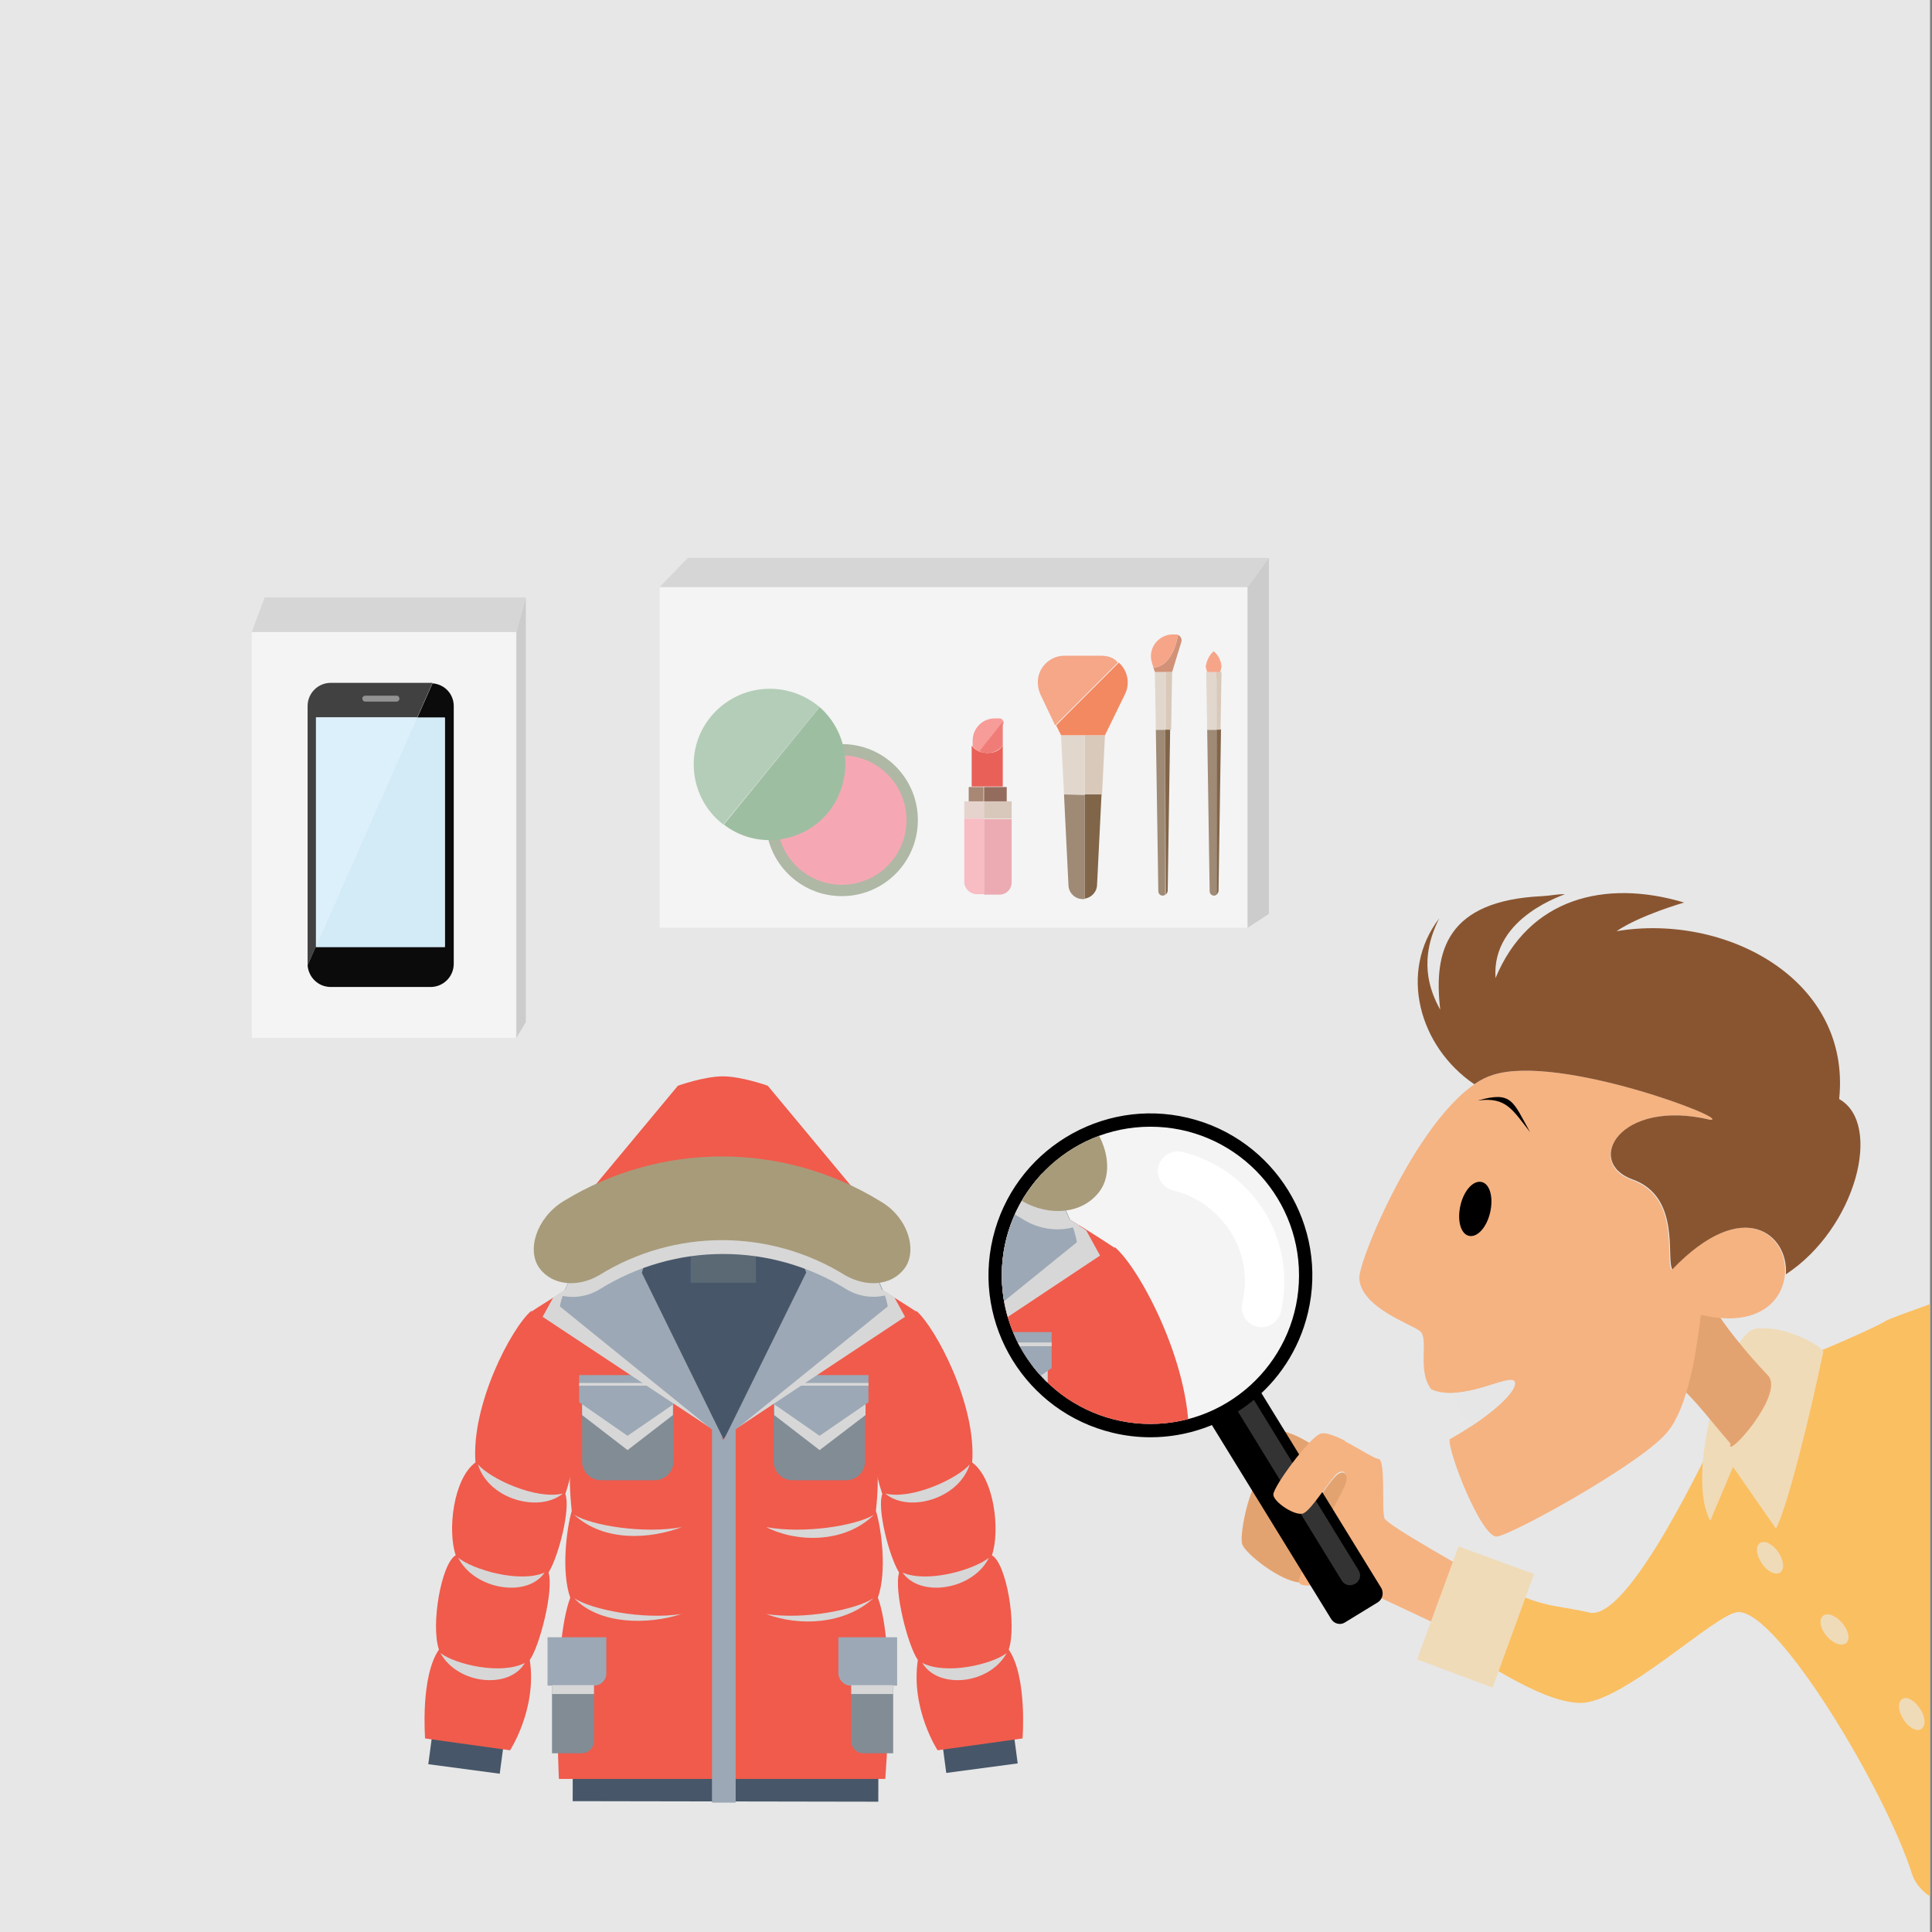 <?xml version="1.0" encoding="utf-8"?>
<!-- Generator: Adobe Illustrator 22.1.0, SVG Export Plug-In . SVG Version: 6.00 Build 0)  -->
<svg version="1.1" id="Layer_1" xmlns="http://www.w3.org/2000/svg" xmlns:xlink="http://www.w3.org/1999/xlink" x="0px" y="0px"
	 viewBox="0 0 391.3 391.3" style="enable-background:new 0 0 391.3 391.3;" xml:space="preserve">
<rect x="0" y="0" width="391.3" height="391.3" fill="#808080" stroke="none"/>
<style type="text/css">
	.st0{fill:#E7E7E7;}
	.st1{clip-path:url(#SVGID_2_);}
	.st2{fill-rule:evenodd;clip-rule:evenodd;fill:#FABF61;}
	.st3{fill-rule:evenodd;clip-rule:evenodd;fill:#F5B382;}
	.st4{fill-rule:evenodd;clip-rule:evenodd;fill:#E3A370;}
	.st5{fill-rule:evenodd;clip-rule:evenodd;fill:#F0DBB8;}
	.st6{fill-rule:evenodd;clip-rule:evenodd;fill:#E6E6E6;}
	.st7{fill-rule:evenodd;clip-rule:evenodd;}
	.st8{fill-rule:evenodd;clip-rule:evenodd;fill:#895531;}
	.st9{fill:#333333;}
	.st10{fill:#FFFFFF;}
	.st11{fill:#F4F4F4;}
	.st12{fill:#F5B382;}
	.st13{fill:#475769;}
	.st14{fill:#F05B4C;}
	.st15{fill:#9CA8B5;}
	.st16{fill:#D7D7D7;}
	.st17{fill:#828C95;}
	.st18{fill:#5B6975;}
	.st19{fill:#A89B7A;}
	.st20{fill:#D6D6D6;}
	.st21{fill:#CCCCCC;}
	.st22{fill:#AEB8A5;}
	.st23{fill:#F5A8B3;}
	.st24{fill:#9EBEA2;}
	.st25{fill:#B4CDB8;}
	.st26{fill:#F8BCC3;}
	.st27{fill:#ECABB3;}
	.st28{fill:#E7D3CE;}
	.st29{fill:#D8C8BB;}
	.st30{fill:#946C5E;}
	.st31{fill:#A88774;}
	.st32{fill:#E96058;}
	.st33{fill:#F79C98;}
	.st34{fill:#F07C78;}
	.st35{fill:#D9C9BA;}
	.st36{fill:#E1D7CD;}
	.st37{fill:#9F8A75;}
	.st38{fill:#816549;}
	.st39{fill:#F5A788;}
	.st40{fill:#F38961;}
	.st41{fill:#D19278;}
	.st42{fill:#F7A588;}
	.st43{fill:#414141;}
	.st44{fill:#DBF0FA;}
	.st45{fill:#0B0B0B;}
	.st46{fill:#D2EBF7;}
	.st47{fill:#929292;}
	.st48{clip-path:url(#SVGID_4_);}
</style>
<rect x="-0.4" y="0" class="st0" width="391.3" height="391.3"/>
<g>
	<defs>
		<rect id="SVGID_1_" x="-0.4" y="0" width="391.3" height="391.3"/>
	</defs>
	<clipPath id="SVGID_2_">
		<use xlink:href="#SVGID_1_"  style="overflow:visible;"/>
	</clipPath>
	<g class="st1">
		<path class="st2" d="M413.5,287.9c2,8.5,28.9,55.8,36.6,85c-21.5,16.2-58.7,19.8-62.9,6.5c-5.3-16.7-27-53-35.1-52.9
			c-4.4,0-23.5,18.7-32.2,18.4c-8.6-0.2-21.6-10.2-28-13c-0.3,1.6,1.9-9.8,5.8-11.7c0.5-2.3,0.2-0.7,1.6-1.3
			c13.4,7.3,14.5,5.8,22.6,7.7c8.1,1.9,24.4-33.5,26.9-38.4c0.8-3.2,11.1-13.7,14-12.4c4.3-1.3,17.6-7.2,19-8.2
			c1.5-1,17.6-6.1,20.4-8.2c2.8-2.1,28.2-22.6,37.2-21.3c9,1.3,28.2,25.8,24,24.4c-0.9,0.3-6.4,5.1-10,6.7
			c-6.8-6.6-12.1-6.8-18.5-6.7C428.6,262.6,411.5,279.4,413.5,287.9L413.5,287.9z"/>
		<path class="st3" d="M298.7,333.1c5,1,8.3-12.1,2.8-12.7c-2.8-1.6-20.5-11.4-21.1-12.9c-0.6-1.5,0.3-11.9-1.2-12
			c-1.6-0.2-9.4-6-11.9-5c-2.4,1-9.5,10.7-9.5,12.3c0,1.5,4.5,4.5,6.1,3.8c1.6-0.7,5.1-6.4,6.6-7.9c1.6-1.5,2.9-0.3,1.6,2.4
			c-1.3,2.7-7.7,14.5-9,18.3c-1.3,3.9,8.2-0.3,11.7,1.8c3.5,2.1,17.3,7.9,24.2,11.9C298.8,333.1,298.4,332.9,298.7,333.1
			L298.7,333.1z"/>
		<path class="st4" d="M265.3,292.3c-2.9-1.8-6-3-8.2-2.6c-3.4,0.7-4.1,4.5-3.5,6c0.6,1.5,2,2.2,2.7,2.3c-3,1.2-5.4,12.8-4.7,14.8
			c0.7,1.9,7.5,7.3,11.5,7.7c-0.1-0.2,0-0.5,0.1-0.9c1.3-3.9,7.7-15.6,9-18.3c1.3-2.7,0-3.9-1.6-2.4c-1.6,1.5-5.1,7.2-6.6,7.9
			c-1.6,0.7-6-2.3-6.1-3.8C257.8,301.7,262.2,295.4,265.3,292.3L265.3,292.3z"/>
		<path class="st3" d="M471.9,302.4c2.1,2.7,4.6,4.9,6.7,5.3c3.5,0.6,5.4-2.8,5.4-4.4c0-1.6-1.1-2.8-1.7-3.1
			c3.3-0.1,9.5-10.1,9.6-12.3c0.2-10.7-17.4-14.4-18.8-16.2c-2.6-3.2-13.5-13.4-18.5-19.7c0.2,0.3,0.5,0.6,0.3,0.3
			c-4.3-2.6-12,8.4-7,10.9c2,2.5,15.2,17.8,15.3,19.4c0,1.6-4.5,11-3,11.7c1.4,0.7,6.8,8.9,9.4,8.8
			C469.9,303.2,470.8,302.9,471.9,302.4L471.9,302.4z"/>
		<polygon class="st5" points="445.4,268.7 463.5,252.3 474.4,264.4 456.3,280.7 445.4,268.7 		"/>
		<polygon class="st5" points="287,336.1 295.4,313.2 310.7,318.8 302.3,341.8 287,336.1 		"/>
		<path class="st5" d="M355.7,269.1c6-0.7,12.9,3.4,13.6,4.6c-2.7,13-7.3,31.6-9.6,35.9l-8.7-12.5l-4.6,10.9
			C341.1,298.5,349.7,269.8,355.7,269.1L355.7,269.1z"/>
		<path class="st4" d="M337.1,278.1c5.8,4.6,8.1,8.2,13.4,14.3c-1.2,3.6,11.1-10,7.6-13.8c-3.8-4-9.4-10.4-13-17.1
			c-1.3-0.1-2.7-0.3-4.2-0.6C340.5,263.2,339.6,271.8,337.1,278.1L337.1,278.1z"/>
		<path class="st5" d="M360.2,314.4c1.1,1.7,1.3,3.5,0.3,4.1c-0.9,0.6-2.6-0.2-3.7-1.9c-1.1-1.7-1.3-3.5-0.3-4.1
			C357.5,311.9,359.1,312.8,360.2,314.4L360.2,314.4z"/>
		<path class="st5" d="M373.1,328.7c1.3,1.5,1.7,3.3,0.8,4.1c-0.9,0.7-2.6,0.1-3.9-1.4c-1.3-1.5-1.7-3.3-0.8-4.1
			C370.1,326.5,371.8,327.2,373.1,328.7L373.1,328.7z"/>
		<path class="st5" d="M388.9,346.1c1.1,1.7,1.2,3.5,0.2,4.1c-0.9,0.6-2.6-0.3-3.6-2c-1.1-1.7-1.2-3.5-0.2-4.1
			C386.2,343.5,387.8,344.4,388.9,346.1L388.9,346.1z"/>
		<path class="st3" d="M346.4,226.8c4.8,0.1-30.4-13.4-44-9.1c-13.5,4.3-27.4,37.6-27.1,41.3c0.5,5.9,10.4,9.1,12.3,10.6
			s-0.7,8,2.3,11.8c6.3,2.7,15.5-3.1,16.7-1.6c1.3,1.4-4.2,6.8-13,11.7c-0.4,2.5,6.5,20.1,9.6,19.7c3.2-0.4,30-15.2,34.7-21.4
			c4.8-6.1,6.1-20.3,6.6-23.5c27.7,6.6,18.7-34.9-6-9.1c-1.3-2.3,1.9-14.7-8-18.2C320.8,235.5,328,222.4,346.4,226.8L346.4,226.8z"
			/>
		<path class="st6" d="M294.3,282.1c0.7,2.3,2.1,4.7,3.6,6.8c6.2-4.1,9.8-8,8.8-9.2C305.7,278.6,299.9,281.9,294.3,282.1
			L294.3,282.1z"/>
		<path class="st7" d="M300.1,239.4c1.7,0.4,2.4,3.2,1.7,6.2s-2.6,5.1-4.3,4.7c-1.7-0.4-2.4-3.2-1.7-6.2
			C296.5,241.1,298.4,239,300.1,239.4L300.1,239.4z"/>
		<path class="st7" d="M299.3,222.9c7-2,7.1,0.2,10.6,6.4C306.3,224.7,305,222.1,299.3,222.9L299.3,222.9z"/>
		<path class="st8" d="M361.7,258.1c14.2-9.3,19.7-30.5,10.8-35.5c2.5-24.3-23.1-37.7-45.1-34c4.9-3.3,13.7-5.8,13.7-5.8
			c-16-4.8-31.5-0.9-38.2,15.3c-0.9-12.6,14.6-17,14-17c-1.7,0-2.7,0.3-4.5,0.4c-19.4,0.9-22.1,11.1-20.7,23
			c-2.4-4.3-4.3-10.4-0.2-18.5c-8.3,10.8-4.1,26,7.1,33.6c1.3-0.9,2.5-1.5,3.8-1.9c13.5-4.3,48.7,9.2,44,9.1
			c-18.4-4.4-25.6,8.6-15.7,12.1c9.8,3.5,6.7,16,8,18.2C353.2,242,362.3,250.2,361.7,258.1L361.7,258.1z"/>
		<path d="M279.1,324.5l-6.7,4.1c-0.9,0.6-2.2,0.3-2.8-0.7l-30.5-49.6c-0.6-0.9-0.3-2.2,0.7-2.8l6.7-4.1c0.9-0.6,2.2-0.3,2.8,0.7
			l30.5,49.6C280.3,322.7,280,323.9,279.1,324.5z"/>
		<path class="st9" d="M274.6,320.7l-0.2,0.1c-0.9,0.5-2,0.3-2.6-0.6l-26.6-43.3c-0.5-0.9-0.3-2,0.6-2.6l0.2-0.1
			c0.9-0.5,2-0.3,2.6,0.6l26.6,43.3C275.7,319,275.5,320.1,274.6,320.7z"/>
		<g>
			<circle class="st10" cx="233" cy="258.3" r="30.8"/>
			<path d="M233,291.1c-2.5,0-5.1-0.3-7.6-0.9c-17.6-4.2-28.5-21.9-24.3-39.5c4.2-17.6,21.9-28.5,39.5-24.3
				c17.6,4.2,28.5,21.9,24.3,39.5C261.3,281,247.8,291.1,233,291.1z M232.9,229.5c-5.3,0-10.4,1.5-15,4.3
				c-6.6,4-11.1,10.4-12.9,17.9c-1.8,7.5-0.5,15.2,3.5,21.8c4,6.6,10.4,11.1,17.9,12.9c15.4,3.7,31-5.9,34.7-21.3
				c1.8-7.5,0.5-15.2-3.5-21.8c-4-6.6-10.4-11.1-17.9-12.9C237.4,229.7,235.2,229.5,232.9,229.5z"/>
		</g>
		<circle class="st11" cx="233" cy="258.3" r="30.1"/>
		<path class="st10" d="M255.5,268.8c-0.3,0-0.6,0-0.9-0.1c-2.1-0.5-3.5-2.7-3-4.8c1.2-4.9,0.4-10-2.3-14.3
			c-2.7-4.3-6.8-7.3-11.7-8.5c-2.1-0.5-3.5-2.7-3-4.8c0.5-2.1,2.7-3.5,4.8-3c7,1.7,12.9,6,16.7,12.1c3.8,6.1,4.9,13.4,3.3,20.4
			C258.9,267.6,257.3,268.8,255.5,268.8z"/>
		<g>
			<path class="st12" d="M272.4,291.8c-2-1-4-1.8-5-1.4c-2.4,1-9.5,10.7-9.5,12.3c0,1.5,4.5,4.5,6.1,3.8c1.6-0.7,5.1-6.4,6.6-7.9
				c0.4-0.4,0.8-0.6,1.1-0.6c0-0.1,0.1-0.2,0.1-0.3C272.3,295.7,272.5,293.7,272.4,291.8z"/>
		</g>
		<g>
			<g id="Layer_1_9_">
				
					<rect x="144.2" y="331.1" transform="matrix(1.745293e-03 -1 1 1.745293e-03 -215.363 508.424)" class="st13" width="5.6" height="61.9"/>
				<path class="st14" d="M177.4,306c0.4-3.5,0.5-7,0.2-10.5l7.9-29.9c0,0-25.9-17.4-38.9-17.4s-38.9,17.4-38.9,17.4l7.9,29.9
					c-0.3,3.5-0.2,7,0.2,10.5c-1,3.4-2.2,12.2-0.3,17.6c-3.7,9.8-2.3,36.7-2.3,36.7h66.1c0,0,2.2-26.9-1.5-36.7
					C179.7,318.2,178.5,309.5,177.4,306z"/>
				
					<rect x="91.6" y="348.2" transform="matrix(0.132 -0.991 0.991 0.132 -270.413 402.131)" class="st13" width="5.6" height="14.6"/>
				
					<rect x="191.3" y="352.6" transform="matrix(0.991 -0.132 0.132 0.991 -45.208 29.358)" class="st13" width="14.6" height="5.6"/>
				<polygon class="st15" points="144.2,288.7 146.5,291.6 149,288.7 149,365.1 144.2,365.1 				"/>
				<path class="st14" d="M107.6,265.5c-4,3.4-12.2,19-11.3,30.7c-4.5,3.3-5.7,13.8-4,18.8c-2.9,1.6-5.1,14.1-3.4,19.1
					c-3.8,5.5-2.8,18-2.8,18l17.2,2.4c0,0,5.5-8.4,4-18.3c2-2.8,4.9-14.1,3.8-17.7c2.1-3.4,4.5-13.1,3.4-15.9
					c1.6-4.9,1.4-6.5,1.4-6.5S118.8,278.9,107.6,265.5z"/>
				<path class="st16" d="M89.2,334.8c3,2.3,12.3,4.5,17.1,2C103.2,342.2,92.7,341.2,89.2,334.8z"/>
				<path class="st17" d="M131.3,279.6h-13.4V296c0,2.1,1.7,3.8,3.8,3.8h10.9c2.1,0,3.8-1.7,3.8-3.8v-16.4H131.3z"/>
				<polygon class="st15" points="128.1,278.5 117.3,278.5 117.3,280.7 128.1,280.7 137,280.7 137,278.5 				"/>
				<polygon class="st16" points="128.1,280.1 117.3,280.1 117.3,280.7 128.1,280.7 137,280.7 137,280.1 				"/>
				<polygon class="st16" points="117.9,284.4 117.9,286.6 127.1,293.7 136.3,286.6 136.3,284.4 127.5,281.1 				"/>
				<polygon class="st15" points="128.1,280.7 117.3,280.7 117.3,284 127.1,290.8 137,284 137,280.7 				"/>
				<path class="st17" d="M161.8,279.6h13.4V296c0,2.1-1.7,3.8-3.8,3.8h-10.9c-2.1,0-3.8-1.7-3.8-3.8v-16.4H161.8z"/>
				<polygon class="st15" points="165.1,278.5 175.9,278.5 175.9,280.7 165.1,280.7 156.2,280.7 156.2,278.5 				"/>
				<polygon class="st16" points="165.1,280.1 175.9,280.1 175.9,280.7 165.1,280.7 156.2,280.7 156.2,280.1 				"/>
				<polygon class="st16" points="175.3,284.4 175.3,286.6 166,293.7 156.8,286.6 156.8,284.4 165.6,281.1 				"/>
				<polygon class="st15" points="165.1,280.7 175.9,280.7 175.9,284 166,290.8 156.2,284 156.2,280.7 				"/>
				<path class="st16" d="M92.8,315.5c3,2.4,12.4,5.2,17.5,3C106.8,323.7,96.1,322,92.8,315.5z"/>
				<path class="st13" d="M121.7,257l24.8,34.5l24.7-34.5c-8.1-4.5-18.1-8.9-24.6-8.9C139.9,248,129.9,252.6,121.7,257z"/>
				<path class="st16" d="M109.9,266.7l33.8,22.4l-19.4-33.4c-5.3,2.8-9.2,5.1-12.2,7L109.9,266.7z"/>
				<path class="st16" d="M96.8,296.6c2.5,2.9,11.7,7.2,17.2,5.9C109.1,306.5,98.9,303.6,96.8,296.6z"/>
				<path class="st15" d="M146.5,238.7c-5.5,0.4-11.3,1.3-19.5,7.3c-12.4,9.3-13.6,18.6-13.6,18.6l33.1,26.8L130,257.8
					C130,257.8,133.1,244.3,146.5,238.7z"/>
				<path class="st17" d="M111.8,340.9v14.2h6c1.4,0,2.5-1.1,2.5-2.5l0,0v-11.7H111.8z"/>
				<path class="st15" d="M110.9,331.6v9.8h9.4c1.4,0,2.5-1.1,2.5-2.5v-7.3H110.9z"/>
				<path class="st16" d="M116.3,306.8c3.6,2.2,14.1,3.9,21.8,2.5C131.7,311.7,122.4,312.4,116.3,306.8z"/>
				<path class="st16" d="M116.3,323.7c3.5,2.3,14,4.4,21.7,3.2C131.3,329.1,121.4,329.1,116.3,323.7z"/>
				<path class="st14" d="M155.5,219.9c0,0-5.3-1.9-9.1-1.9c-3.8,0-9.1,1.9-9.1,1.9l-21.3,25.6h60.8L155.5,219.9z"/>
				<path class="st14" d="M185.6,265.5c3.9,3.4,12.2,19,11.3,30.7c4.5,3.3,5.7,13.8,4,18.8c2.9,1.6,5.1,14.1,3.4,19.1
					c3.8,5.5,2.8,18,2.8,18l-17.2,2.4c0,0-5.5-8.4-4-18.3c-2-2.8-4.9-14.1-3.8-17.7c-2.1-3.4-4.5-13.1-3.4-15.9
					c-1.6-4.9-1.4-6.5-1.4-6.5S174.4,278.9,185.6,265.5z"/>
				<path class="st16" d="M203.9,334.8c-3,2.3-12.3,4.5-17.1,2C190,342.2,200.4,341.2,203.9,334.8z"/>
				<path class="st16" d="M200.3,315.5c-3,2.4-12.4,5.2-17.5,3C186.4,323.7,197.1,322,200.3,315.5z"/>
				<path class="st16" d="M183.3,266.7l-33.8,22.4l19.4-33.4c5.3,2.7,9.2,5.1,12.2,7L183.3,266.7z"/>
				<path class="st16" d="M196.4,296.6c-2.5,2.9-11.7,7.2-17.1,5.9C184,306.5,194.2,303.6,196.4,296.6z"/>
				<path class="st15" d="M146.7,238.7c5.5,0.4,11.3,1.3,19.5,7.3c12.4,9.3,13.6,18.6,13.6,18.6l-33.1,26.8l16.6-33.7
					C163.1,257.8,160.1,244.3,146.7,238.7z"/>
				<path class="st17" d="M180.9,340.9v14.2h-6c-1.4,0-2.5-1.1-2.5-2.5v-11.7H180.9z"/>
				<path class="st15" d="M181.7,331.6v9.8h-9.4c-1.4,0-2.5-1.2-2.5-2.5v-7.3H181.7z"/>
				<path class="st16" d="M177,306.8c-3.6,2.2-14.1,3.9-21.8,2.5C161.2,312.4,171,312.7,177,306.8z"/>
				<path class="st16" d="M176.9,323.7c-3.5,2.3-14,4.4-21.7,3.2C161.8,329.4,171,329.1,176.9,323.7z"/>
				<rect x="139.9" y="249.1" class="st18" width="13.2" height="10.7"/>
				<path class="st16" d="M178.6,261.2c-1.4-3.5-4.8-9.3-12.5-15.1c-8.2-6.1-30.9-6.1-39.1,0c-7.7,5.8-11.1,11.6-12.5,15.1l-1.6,1
					c2.9,0.9,6,0.5,8.6-1.1c15.3-9.5,34.6-9.5,49.9,0c2.6,1.6,5.9,2,8.8,1L178.6,261.2z"/>
				<path class="st19" d="M183.2,256.9c-2.7,3.6-7.8,3.8-12,1.4c-15.3-9.5-34.6-9.5-49.9,0c-4.1,2.4-9.3,2.2-12-1.4
					s-0.7-10.2,4.8-13.6c19.7-12.1,44.5-12.1,64.2,0C183.9,246.5,185.9,253.3,183.2,256.9z"/>
				<rect x="111.8" y="341.3" class="st16" width="8.5" height="1.8"/>
				<rect x="172.4" y="341.3" class="st16" width="8.5" height="1.8"/>
			</g>
		</g>
		<g>
			<rect x="133.6" y="118.9" class="st11" width="119" height="69"/>
			<polygon class="st20" points="139.3,113 133.6,118.9 252.7,118.9 257,113 			"/>
			<polygon class="st21" points="257,185.1 252.7,187.9 252.7,118.9 257,113 			"/>
			<circle class="st22" cx="170.5" cy="166.1" r="15.4"/>
			<circle class="st23" cx="170.5" cy="166.1" r="13.1"/>
			<path class="st24" d="M166,143.2L146.6,167c6.7,5.2,16.4,3.8,21.5-2.9C172.9,157.6,172.1,148.6,166,143.2z"/>
			<path class="st25" d="M155.9,139.5c-8.4,0-15.4,6.8-15.4,15.3c0,4.8,2.2,9.3,6,12.2l19.5-23.8
				C163.1,140.8,159.6,139.5,155.9,139.5z"/>
			<path class="st26" d="M195.3,165.8v12.8c0,1.4,1.2,2.5,2.5,2.5h1.5v-15.3H195.3z"/>
			<path class="st27" d="M199.3,181.2h3.1c1.4,0,2.5-1.1,2.5-2.5v-12.8h-5.6V181.2z"/>
			<polygon class="st28" points="199.3,162.3 196.2,162.3 195.3,162.3 195.3,165.8 199.3,165.8 			"/>
			<polygon class="st29" points="203.9,162.3 199.3,162.3 199.3,165.8 204.9,165.8 204.9,162.3 			"/>
			<rect x="199.3" y="159.4" class="st30" width="4.6" height="2.9"/>
			<rect x="196.2" y="159.4" class="st31" width="3" height="2.9"/>
			<path class="st32" d="M200,152.5c-0.5,0-1.1-0.1-1.6-0.3l-1,1.3l1-1.3c-0.6-0.2-1.2-0.6-1.6-1.2v8.3h6.3v-8.3
				C202.4,152.1,201.3,152.5,200,152.5z"/>
			<path class="st33" d="M202.5,145.5h-1c-2.5,0-4.5,2-4.5,4.5l0,0v1.2c0.5,0.5,1,0.9,1.6,1.2l4.7-5.9v-0.1
				C203.2,145.8,202.8,145.5,202.5,145.5z"/>
			<path class="st34" d="M200,152.5c1.2,0,2.3-0.5,3.1-1.5v-4.8l-4.7,5.9C199,152.5,199.5,152.5,200,152.5z"/>
			<polygon class="st35" points="223.2,160.9 223.8,148.9 219.7,148.9 219.7,160.9 			"/>
			<polygon class="st36" points="219.7,148.9 214.9,148.9 215.5,160.9 219.7,160.9 			"/>
			<path class="st37" d="M215.5,160.9l0.9,18.3c0,1.6,1.3,2.9,2.9,2.9c0.2,0,0.2,0,0.4,0V161L215.5,160.9z"/>
			<path class="st38" d="M219.7,160.9V182c1.4-0.2,2.5-1.4,2.5-2.9l0,0l0.9-18.2H219.7z"/>
			<path class="st39" d="M222.9,132.8h-7.3c-3,0-5.5,2.5-5.4,5.5c0,0.8,0.2,1.6,0.5,2.3l3,6.3l12.7-12.7
				C225.7,133.2,224.3,132.8,222.9,132.8z"/>
			<path class="st40" d="M226.6,134.2l-12.7,12.7l1,2h8.9l4.1-8.4C228.9,138.4,228.4,135.8,226.6,134.2z"/>
			<path class="st37" d="M234.1,147.8l0.5,32.7c0,0.5,0.4,0.9,0.9,0.9l0,0c0.2,0,0.4-0.1,0.5-0.2v-33.4L234.1,147.8L234.1,147.8z"/>
			<path class="st38" d="M236.1,181.2c0.2-0.2,0.4-0.5,0.4-0.8l0.5-32.7h-1L236.1,181.2z"/>
			<polygon class="st36" points="236.1,136.1 233.9,136.1 234.1,147.8 236.1,147.8 			"/>
			<polygon class="st35" points="236.1,136.1 236.1,147.8 237.2,147.8 237.4,136.1 			"/>
			<path class="st41" d="M238.6,128.6c-1.2,6.3-4.3,6.6-5,6.6l0.3,0.9h3.5l1.9-6.2C239.4,129.4,239.1,128.8,238.6,128.6z"/>
			<path class="st42" d="M238.6,128.6c-0.2-0.1-0.2-0.1-0.4-0.1h-0.7c-2.4,0-4.4,2-4.4,4.4c0,0.5,0.1,0.9,0.2,1.3l0.3,1
				C234.3,135.2,237.4,134.9,238.6,128.6z"/>
			<path class="st42" d="M247.4,135c-0.2,1.2-0.7,2.3-1.6,3.1c-0.9-0.8-1.4-2-1.6-3.1c0.2-1.2,0.7-2.3,1.6-3.1
				C246.8,132.7,247.3,133.8,247.4,135z"/>
			<path class="st37" d="M244.5,147.8l0.5,32.7c0,0.5,0.4,0.9,0.9,0.9l0,0c0.2,0,0.4-0.1,0.5-0.2v-33.4L244.5,147.8L244.5,147.8z"/>
			<path class="st38" d="M246.4,181.2c0.2-0.2,0.4-0.5,0.4-0.8l0.5-32.7h-0.9V181.2z"/>
			<polygon class="st36" points="246.4,136.1 244.3,136.1 244.5,147.8 246.4,147.8 			"/>
			<polygon class="st35" points="246.4,136.1 246.4,147.8 247.2,147.8 247.4,136.1 			"/>
		</g>
		<rect x="51" y="128" class="st11" width="53.5" height="82.2"/>
		<polygon class="st20" points="53.6,121 51,128 104.6,128 106.5,121 		"/>
		<polygon class="st21" points="106.5,207 104.6,210.2 104.6,128 106.5,121 		"/>
		<path class="st43" d="M64,145.3h20.5l3.1-7h-0.4H67c-2.6,0-4.7,2.1-4.7,4.7v52.2c0,0.1,0,0.2,0,0.3l1.7-3.9V145.3z"/>
		<polygon class="st44" points="64,191.7 84.5,145.3 64,145.3 		"/>
		<path class="st45" d="M87.6,138.4l-3.1,7h5.6v46.4H64v-0.2l-1.7,3.9c0.2,2.5,2.2,4.4,4.7,4.4h20.2c2.6,0,4.7-2.1,4.7-4.7v-52.2
			C91.9,140.6,90.1,138.6,87.6,138.4z"/>
		<polygon class="st46" points="64,191.8 90.1,191.8 90.1,145.3 84.5,145.3 64,191.7 		"/>
		<path class="st47" d="M74,140.9h6.3c0.4,0,0.6,0.3,0.6,0.6l0,0c0,0.4-0.3,0.6-0.6,0.6H74c-0.4,0-0.6-0.3-0.6-0.6l0,0
			C73.3,141.3,73.6,140.9,74,140.9z"/>
		<g>
			<defs>
				<circle id="SVGID_3_" cx="233" cy="258.3" r="30.1"/>
			</defs>
			<clipPath id="SVGID_4_">
				<use xlink:href="#SVGID_3_"  style="overflow:visible;"/>
			</clipPath>
			<g class="st48">
				<g id="Layer_1_5_">
					
						<rect x="171.2" y="339.3" transform="matrix(1.745293e-03 -1 1 1.745293e-03 -205.522 554.295)" class="st13" width="7.4" height="81.6"/>
					<path class="st14" d="M215.1,306.1c0.5-4.6,0.6-9.3,0.2-13.9l10.4-39.5c0,0-34.1-23-51.3-23s-51.3,23-51.3,23l10.4,39.5
						c-0.4,4.6-0.3,9.3,0.2,13.9c-1.3,4.5-2.9,16.1-0.4,23.2c-4.8,12.9-3,48.3-3,48.3h87.2c0,0,2.9-35.5-2-48.3
						C218.1,322.2,216.4,310.7,215.1,306.1z"/>
					
						<rect x="101.9" y="361.8" transform="matrix(0.132 -0.991 0.991 0.132 -276.514 426.968)" class="st13" width="7.4" height="19.3"/>
					
						<rect x="233.4" y="367.6" transform="matrix(0.991 -0.132 0.132 0.991 -46.916 35.361)" class="st13" width="19.3" height="7.4"/>
					<polygon class="st15" points="171.2,283.3 174.2,287.1 177.5,283.3 177.5,384.1 171.2,384.1 					"/>
					<path class="st14" d="M122.9,252.6c-5.3,4.4-16.1,25-14.9,40.5c-5.9,4.3-7.5,18.2-5.3,24.8c-3.8,2.1-6.7,18.6-4.5,25.2
						c-4.9,7.2-3.7,23.7-3.7,23.7l22.7,3.2c0,0,7.2-11.1,5.3-24.1c2.7-3.7,6.5-18.6,5.1-23.4c2.8-4.5,5.9-17.3,4.5-21
						c2.1-6.5,1.9-8.6,1.9-8.6S137.7,270.4,122.9,252.6z"/>
					<path class="st16" d="M98.7,344.2c4,3,16.2,6,22.6,2.7C117.1,353.9,103.3,352.5,98.7,344.2z"/>
					<path class="st17" d="M154.2,271.3h-17.7v21.6c0,2.8,2.3,4.9,4.9,4.9h14.3c2.8,0,4.9-2.3,4.9-4.9v-21.6H154.2z"/>
					<polygon class="st15" points="149.9,269.8 135.7,269.8 135.7,272.7 149.9,272.7 161.7,272.7 161.7,269.8 					"/>
					<polygon class="st16" points="149.9,271.9 135.7,271.9 135.7,272.7 149.9,272.7 161.7,272.7 161.7,271.9 					"/>
					<polygon class="st16" points="136.5,277.6 136.5,280.5 148.7,289.9 160.8,280.5 160.8,277.6 149.2,273.2 					"/>
					<polygon class="st15" points="149.9,272.7 135.7,272.7 135.7,277.1 148.7,286 161.7,277.1 161.7,272.7 					"/>
					<path class="st17" d="M194.5,271.3h17.7v21.6c0,2.8-2.3,4.9-4.9,4.9h-14.3c-2.8,0-4.9-2.3-4.9-4.9v-21.6H194.5z"/>
					<polygon class="st15" points="198.8,269.8 213,269.8 213,272.7 198.8,272.7 187,272.7 187,269.8 					"/>
					<polygon class="st16" points="198.8,271.9 213,271.9 213,272.7 198.8,272.7 187,272.7 187,271.9 					"/>
					<polygon class="st16" points="212.2,277.6 212.2,280.5 200,289.9 187.9,280.5 187.9,277.6 199.5,273.2 					"/>
					<polygon class="st15" points="198.8,272.7 213,272.7 213,277.1 200,286 187,277.1 187,272.7 					"/>
					<path class="st16" d="M103.4,318.6c3.9,3.2,16.4,6.9,23.1,4C121.9,329.4,107.8,327.3,103.4,318.6z"/>
					<path class="st13" d="M141.6,241.5l32.7,45.5l32.6-45.6c-10.7-5.9-23.8-11.8-32.5-11.8C165.6,229.6,152.4,235.6,141.6,241.5z"
						/>
					<path class="st16" d="M125.9,254.3l44.5,29.6l-25.6-44c-7,3.7-12.2,6.7-16.1,9.3L125.9,254.3z"/>
					<path class="st16" d="M108.7,293.7c3.3,3.8,15.5,9.5,22.7,7.8C125,306.7,111.5,302.9,108.7,293.7z"/>
					<path class="st15" d="M174.2,217.4c-7.2,0.5-14.9,1.6-25.7,9.7c-16.4,12.3-17.9,24.5-17.9,24.5l43.6,35.4l-21.7-44.4
						C152.5,242.5,156.5,224.7,174.2,217.4z"/>
					<path class="st17" d="M128.5,352.1v18.8h7.9c1.9,0,3.3-1.4,3.3-3.3l0,0v-15.5H128.5z"/>
					<path class="st15" d="M127.3,339.8v12.9h12.4c1.9,0,3.3-1.4,3.3-3.3v-9.6H127.3z"/>
					<path class="st16" d="M134.4,307.2c4.7,2.9,18.7,5.2,28.8,3.3C154.8,313.7,142.5,314.6,134.4,307.2z"/>
					<path class="st16" d="M134.4,329.4c4.6,3,18.5,5.8,28.7,4.2C154.2,336.5,141.2,336.5,134.4,329.4z"/>
					<path class="st14" d="M186.1,192.5c0,0-7-2.5-12.1-2.5c-5.1,0-12.1,2.5-12.1,2.5l-28,33.8h80.2L186.1,192.5z"/>
					<path class="st14" d="M225.8,252.6c5.2,4.4,16.1,25,14.9,40.5c5.9,4.3,7.5,18.2,5.3,24.8c3.8,2.1,6.7,18.6,4.5,25.2
						c4.9,7.2,3.7,23.7,3.7,23.7l-22.7,3.2c0,0-7.2-11.1-5.3-24.1c-2.7-3.7-6.5-18.6-5.1-23.4c-2.8-4.5-5.9-17.3-4.5-21
						c-2.1-6.5-1.9-8.6-1.9-8.6S211,270.4,225.8,252.6z"/>
					<path class="st16" d="M250,344.2c-3.9,3-16.2,6-22.6,2.7C231.6,353.9,245.4,352.5,250,344.2z"/>
					<path class="st16" d="M245.3,318.6c-3.9,3.2-16.4,6.9-23.1,4C226.8,329.4,240.9,327.3,245.3,318.6z"/>
					<path class="st16" d="M222.8,254.3l-44.5,29.6l25.6-44c7,3.6,12.2,6.7,16.1,9.3L222.8,254.3z"/>
					<path class="st16" d="M240,293.7c-3.3,3.8-15.5,9.5-22.6,7.8C223.7,306.7,237.2,302.9,240,293.7z"/>
					<path class="st15" d="M174.5,217.4c7.2,0.5,14.9,1.6,25.7,9.7c16.4,12.3,17.9,24.5,17.9,24.5L174.4,287l22-44.4
						C196.2,242.5,192.2,224.7,174.5,217.4z"/>
					<path class="st17" d="M219.6,352.1v18.8h-7.9c-1.9,0-3.3-1.4-3.3-3.3v-15.5H219.6z"/>
					<path class="st15" d="M220.7,339.8v12.9h-12.4c-1.9,0-3.3-1.5-3.3-3.3v-9.6H220.7z"/>
					<path class="st16" d="M214.4,307.2c-4.7,2.9-18.7,5.2-28.8,3.3C193.6,314.6,206.5,314.9,214.4,307.2z"/>
					<path class="st16" d="M214.3,329.4c-4.6,3-18.5,5.8-28.7,4.2C194.5,336.9,206.5,336.5,214.3,329.4z"/>
					<rect x="165.5" y="231.1" class="st18" width="17.4" height="14.1"/>
					<path class="st16" d="M216.6,247c-1.9-4.6-6.3-12.3-16.5-19.9c-10.8-8-40.8-8-51.5,0c-10.2,7.6-14.6,15.3-16.5,19.9l-2.2,1.3
						c3.8,1.2,7.9,0.7,11.3-1.4c20.2-12.5,45.7-12.5,65.9,0c3.4,2.2,7.7,2.7,11.5,1.3L216.6,247z"/>
					<path class="st19" d="M222.7,241.3c-3.5,4.7-10.3,5.1-15.8,1.9c-20.2-12.5-45.7-12.5-65.9,0c-5.4,3.2-12.3,2.9-15.8-1.9
						c-3.5-4.7-0.9-13.5,6.3-17.9c26-16,58.8-16,84.7,0C223.6,227.7,226.2,236.6,222.7,241.3z"/>
					<rect x="128.5" y="352.7" class="st16" width="11.2" height="2.4"/>
					<rect x="208.4" y="352.7" class="st16" width="11.2" height="2.4"/>
				</g>
			</g>
		</g>
	</g>
</g>
</svg>
